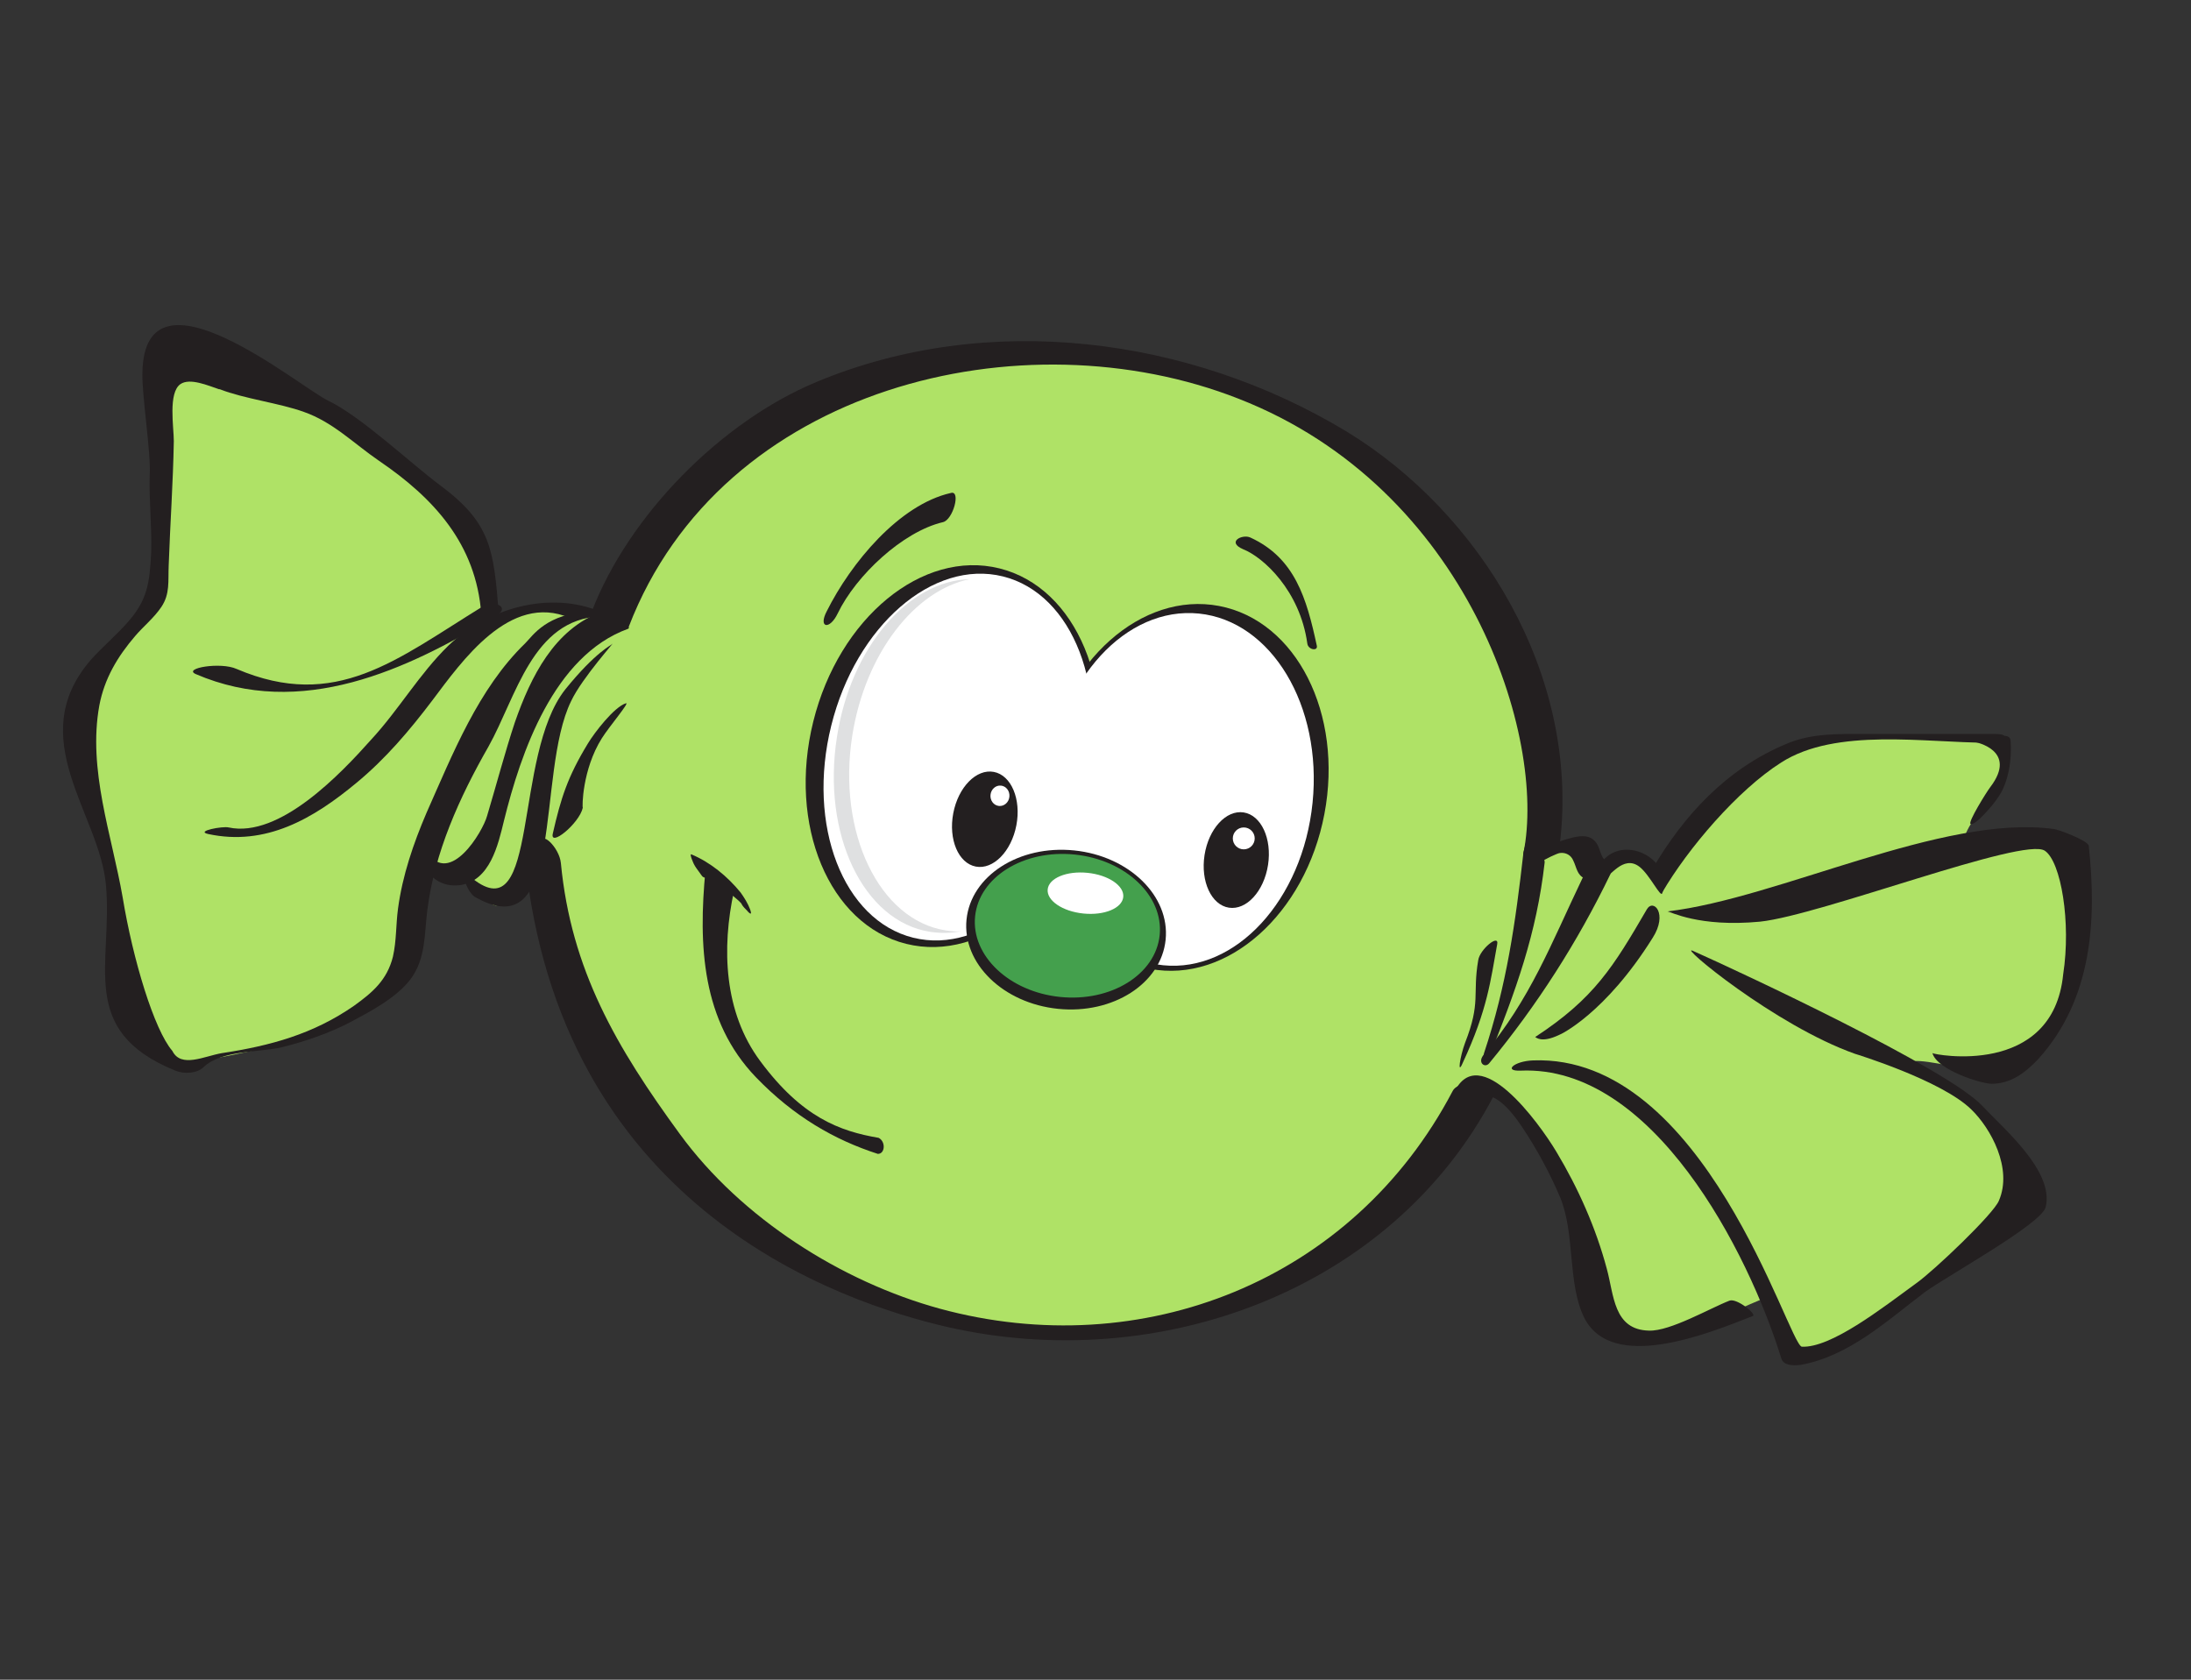 <?xml version="1.0" encoding="utf-8"?>
<!-- Generator: Adobe Illustrator 27.1.1, SVG Export Plug-In . SVG Version: 6.00 Build 0)  -->
<svg version="1.1" id="Layer_3" xmlns="http://www.w3.org/2000/svg" xmlns:xlink="http://www.w3.org/1999/xlink" x="0px" y="0px"
	 viewBox="0 0 300 230" style="enable-background:new 0 0 300 230;" xml:space="preserve">
<rect x="0" y="0" width="300" height="230" fill="#333333" stroke="none"/>
<style type="text/css">
	.st0{fill:#AFE266;}
	.st1{fill:#231F20;}
	.st2{fill:#FFFFFF;}
	.st3{fill:#DFE0E1;}
	.st4{fill:#44A04D;}
</style>
<g>
	<path class="st0" d="M22.3,53.9c0,0-2.1,6.3-1,11.3s2.3,12.3,0.2,15.7c-2.1,3.3-7.5,8.6-8.8,13.2s-2.7,6.1-0.8,12.5
		s3.8,14.4,4.8,20.5s0,7.3,2.3,11.5c2.3,4.2,2.5,6.3,4.8,6.9s2.7,0,3.8-0.2c1-0.2,8.6-1.7,9.8-2.1c1.3-0.4,12.1-3.8,14.6-7.1
		c2.5-3.3,3.8-4.8,4.2-9.2c0.4-4.4,0.2-11.5,2.1-9.8c1.9,1.7,2.1,3.1,3.6,2.5c1.5-0.6,0.8-1.3,2.1,0.4c1.3,1.7,0.6,2.5,2.1,3.1
		c1.5,0.6,1.5,1.3,2.5,0.6c1-0.6,2.3-2.3,3.3-3.8c1-1.5,2.3-2.7,2.3-2.7s3.8,15.7,5.4,19.4c1.7,3.8,11.3,21.3,16.3,25.9
		s13.4,11.1,17.4,12.5c4,1.5,19.4,6.3,22.4,6.7c2.9,0.4,15.3,1,18.4,0.4c3.1-0.6,14.2-2.5,19.2-5.6c5-3.1,12.1-6.9,15.1-10.2
		c2.9-3.3,10.2-13.8,11.9-15.7c1.7-1.9,2.7-2.3,3.6-1.9c0.8,0.4,6.5,6.3,7.3,7.3c0.8,1,5.4,11.7,6.1,13.4s2.1,7.7,2.5,9
		c0.4,1.3,1.7,4,4,4.2c2.3,0.2,8.6,0,11.3-1.7s6.9-3.3,6.9-3.3l3.8,8.4c0,0,4-0.2,7.1-2.1c3.1-1.9,15.1-9.4,18.8-14.2
		c3.8-4.8,4.8-6.7,4.6-7.9c-0.2-1.3-3.1-9.6-6.7-11.5c-3.6-1.9-9.2-4.8-7.5-5c1.7-0.2,7.9,1.3,9,1.5c1,0.2,6.1-1,8.4-4
		s4.8-7.5,4.8-13.4c0-5.9,0.2-13.2-2.5-13.8s-13.6,1.3-13.6,1.3s1-3.8,2.3-4.8c1.3-1,4.4-4.8,4.4-6.5s-0.8-3.8-0.8-3.8s-9-1-10.9-1
		c-1.9,0-14.2,0.2-15.9,0.8c-1.7,0.6-10,5.6-13.2,10c-3.1,4.4-4.4,7.3-5.4,7.7s-2.3-1.7-3.3-1.9c-1-0.2-2.5,0.2-3.6,0.8
		s-2.1,2.9-2.7,1.3c-0.6-1.7-0.2-3.1-1.7-3.1c-1.5,0-3.8-0.2-4.8,0.4c-1,0.6-2.1,1-2.1,1s2.1-16.5-0.4-23.2s-8.6-20.1-15.1-25.9
		S173.9,53.6,167.2,52c-6.7-1.7-20.9-5.2-32.2-2.7c-11.3,2.5-22.6,5.4-30.5,11.1S89.7,73.1,87.6,77.1c-2.1,4-3.6,8.6-3.6,8.6
		s-0.8-0.6-2.5-1.3c-1.7-0.6-4.8-1.9-7.1-1.7c-2.3,0.2-6.9,2.1-6.9,2.1s-0.4-7.7-2.9-12.1c-2.5-4.4-9.2-9.6-14.2-12.8
		c-5-3.1-9.4-4.6-11.1-5c-1.7-0.4-9.4-2.3-11.1-2.9c-1.7-0.6-5.2,0.4-5.2,0.4L22.3,53.9z"/>
	<g>
		<defs>
			<path id="SVGID_1_" d="M22.3,53.9c0,0-2.1,6.3-1,11.3s2.3,12.3,0.2,15.7c-2.1,3.3-7.5,8.6-8.8,13.2s-2.7,6.1-0.8,12.5
				s3.8,14.4,4.8,20.5s0,7.3,2.3,11.5c2.3,4.2,2.5,6.3,4.8,6.9s2.7,0,3.8-0.2c1-0.2,8.6-1.7,9.8-2.1c1.3-0.4,12.1-3.8,14.6-7.1
				c2.5-3.3,3.8-4.8,4.2-9.2c0.4-4.4,0.2-11.5,2.1-9.8c1.9,1.7,2.1,3.1,3.6,2.5c1.5-0.6,0.8-1.3,2.1,0.4c1.3,1.7,0.6,2.5,2.1,3.1
				c1.5,0.6,1.5,1.3,2.5,0.6c1-0.6,2.3-2.3,3.3-3.8c1-1.5,2.3-2.7,2.3-2.7s3.8,15.7,5.4,19.4c1.7,3.8,11.3,21.3,16.3,25.9
				s13.4,11.1,17.4,12.5c4,1.5,19.4,6.3,22.4,6.7c2.9,0.4,15.3,1,18.4,0.4c3.1-0.6,14.2-2.5,19.2-5.6c5-3.1,12.1-6.9,15.1-10.2
				c2.9-3.3,10.2-13.8,11.9-15.7c1.7-1.9,2.7-2.3,3.6-1.9c0.8,0.4,6.5,6.3,7.3,7.3c0.8,1,5.4,11.7,6.1,13.4s2.1,7.7,2.5,9
				c0.4,1.3,1.7,4,4,4.2c2.3,0.2,8.6,0,11.3-1.7s6.9-3.3,6.9-3.3l3.8,8.4c0,0,4-0.2,7.1-2.1c3.1-1.9,15.1-9.4,18.8-14.2
				c3.8-4.8,4.8-6.7,4.6-7.9c-0.2-1.3-3.1-9.6-6.7-11.5c-3.6-1.9-9.2-4.8-7.5-5c1.7-0.2,7.9,1.3,9,1.5c1,0.2,6.1-1,8.4-4
				s4.8-7.5,4.8-13.4c0-5.9,0.2-13.2-2.5-13.8s-13.6,1.3-13.6,1.3s1-3.8,2.3-4.8c1.3-1,4.4-4.8,4.4-6.5s-0.8-3.8-0.8-3.8
				s-9-1-10.9-1c-1.9,0-14.2,0.2-15.9,0.8c-1.7,0.6-10,5.6-13.2,10c-3.1,4.4-4.4,7.3-5.4,7.7s-2.3-1.7-3.3-1.9
				c-1-0.2-2.5,0.2-3.6,0.8s-2.1,2.9-2.7,1.3c-0.6-1.7-0.2-3.1-1.7-3.1c-1.5,0-3.8-0.2-4.8,0.4c-1,0.6-2.1,1-2.1,1
				s2.1-16.5-0.4-23.2s-8.6-20.1-15.1-25.9S173.9,53.6,167.2,52c-6.7-1.7-20.9-5.2-32.2-2.7c-11.3,2.5-22.6,5.4-30.5,11.1
				S89.7,73.1,87.6,77.1c-2.1,4-3.6,8.6-3.6,8.6s-0.8-0.6-2.5-1.3c-1.7-0.6-4.8-1.9-7.1-1.7c-2.3,0.2-6.9,2.1-6.9,2.1
				s-0.4-7.7-2.9-12.1c-2.5-4.4-9.2-9.6-14.2-12.8c-5-3.1-9.4-4.6-11.1-5c-1.7-0.4-9.4-2.3-11.1-2.9c-1.7-0.6-5.2,0.4-5.2,0.4
				L22.3,53.9z"/>
		</defs>
		<clipPath id="SVGID_00000122703457322697100250000001393677149993460363_">
			<use xlink:href="#SVGID_1_"  style="overflow:visible;"/>
		</clipPath>
	</g>
	<g>
		<path class="st1" d="M86.1,85.8c12.7-33,54-42.8,83.5-31.2c31.5,12.3,42.2,46.4,39,62.2c-0.4,1.9,4.8,0.5,5-1.4
			c2.7-23.1-11-45.2-29.2-56.3c-21.5-13-49.1-16.6-72.6-6.8c-13,5.4-25.7,18.2-30.8,31.5c-0.8,2,1.5,3.5,4.5,2.1L86.1,85.8z"/>
	</g>
	<g>
		<path class="st1" d="M72.1,119.5c5.7,46.2,42.9,58.8,57.6,62.2c28.9,6.6,60.8-4.9,74.8-31.6c1.2-2.2-4.7-2.5-5.6-0.7
			c-13.7,26.1-42.6,37.3-70.2,29.8c-13.5-3.7-27.2-12.4-35.6-23.9c-8.7-11.9-14.9-22.5-16.3-37.1c-0.2-2.2-2.9-4.7-2.7-2.6
			L72.1,119.5z"/>
	</g>
	<g>
		<path class="st1" d="M211.1,118c0.3-0.3,2.2-1.2,2.5-1.2c0.8-0.1,1.5,0.3,1.8,1c0.5,1,0.5,2,1.6,2.5c0.9,0.4,3.7-2,3.1-2.3
			c-1.1-0.5-0.9-2.1-1.8-2.9c-0.9-0.9-2.3-0.6-3.4-0.3c-2.3,0.6-5.2,1.9-6.1,4.3C208.7,119.6,209.9,119.2,211.1,118z"/>
	</g>
	<g>
		<path class="st1" d="M224.5,118.7c1.4,1.1,2.9,4.3,3.1,3.6c1.6-4.4-4.9-8.1-8.1-4.5c-0.6,0.7-0.4,1.6,0.3,2.2
			C220.3,120.4,222.2,116.9,224.5,118.7z"/>
	</g>
	<g>
		<path class="st1" d="M226.3,128.4c2.1-3.3,0.1-5.4-0.8-3.9c-4.6,7.9-7.2,12.2-15.3,17.5c0.1,0,0.8,0.9,3.3-0.3
			C213.6,141.7,219.8,138.8,226.3,128.4z"/>
	</g>
	<g>
		<path class="st1" d="M216.7,120.2c-4.4,9.2-7.1,16.5-13.6,24.3c-0.8,1,0.2,1.8,0.8,1.1c6.6-8,12.1-16.6,16.6-25.9
			C220.9,118.9,217.2,119.2,216.7,120.2L216.7,120.2z"/>
	</g>
	<g>
		<path class="st1" d="M227.6,122.2c3.5-6,10.3-14,16.3-17.8c7.5-4.8,19.7-2.7,28.3-2.7c1.5,0,3.7-1.2,0.9-1.2c-6,0-12,0-17.9,0
			c-3.6,0-7.3-0.1-10.7,1.4c-8.1,3.4-13.9,9.7-18.2,17C226,119.5,227.6,122.2,227.6,122.2z"/>
	</g>
	<g>
		<path class="st1" d="M272.5,107.8c-0.6,0.8-3,4.7-2.7,5c0.6,0.4,3.2-2.7,3.7-3.5c1.5-2,2-5.3,1.8-7.9c-0.1-1-1.6-0.6-2.4-0.4
			c-1,0.3-2.6-0.4-2.5,0.6C270.4,101.6,276.4,102.7,272.5,107.8z"/>
	</g>
	<g>
		<path class="st1" d="M241,126.2c8.4-0.9,36.2-11.7,39-9.7c2.2,1.5,3.6,9.8,2.5,16.9c-1.4,14.2-17.8,11-17.9,10.8
			c0.6,2.3,6.7,4.2,8.1,4.2c2.7,0,4.7-1.6,6.4-3.4c7.4-8.2,8-19,6.9-29.2c-0.1-0.7-4.3-2.3-4.9-2.3c-15.2-2-37.5,9.5-52.8,11.3
			C228.7,124.8,232.6,127,241,126.2z"/>
	</g>
	<g>
		<path class="st1" d="M269.9,151.9c2.7,2.6,5.7,8.1,3.8,12.5c-0.7,1.8-8.9,9.6-11.3,11.3c-4.8,3.5-11.7,8.9-15.7,8.7
			c-1.9-0.5-13.3-40.1-36.8-39.2c-2.6,0.1-4.1,1.5-1.7,1.4c18.1-0.8,31.2,24.8,35.7,39.4c0.3,1,1.6,1,2.6,0.9
			c6.7-1.2,11.8-6,17.1-10c3.2-2.3,15.9-9.3,16.5-11.6c1.2-4.9-5.7-10.7-8.7-13.9c-4.8-5.1-33.1-18.3-39.6-21.2
			c-2.2-1,11.2,10.2,22.2,14.1C254,144.3,265.8,147.9,269.9,151.9z"/>
	</g>
	<g>
		<path class="st1" d="M201.2,150.9c2.8-2.7,5.7,1.2,7.2,3.4c2,3,3.8,6.3,5.2,9.6c2.1,5,1,11.8,3.3,16.5c3.8,7.6,17,2.2,23.1-0.2
			c0.6-0.2-2.2-2.5-3.2-2.1c-2.6,1-8.1,4.2-11,4.1c-4.9-0.1-4.8-4.9-5.8-8.5c-1.5-5.6-3.9-11-6.9-16c-2.4-4-10.6-15.3-14-8.1
			C198.7,150.4,201.2,150.9,201.2,150.9z"/>
	</g>
	<path class="st1" d="M81,83.7c-6.2,0.3-8,3.3-9.1,4.4c-6.4,6.2-9.9,15.1-13.5,23.2c-1.8,4.2-3.3,8.6-3.9,13.1
		c-0.3,2.2-0.2,4.4-0.7,6.6c-0.8,3.2-2.8,4.9-5.3,6.7c-5.6,3.9-11.5,5.5-18.1,6.5c-2.4,0.4-5.6,2.1-6.8-0.3
		c-2.5-2.9-5.4-12.5-6.8-21c-1.5-8.6-4.8-17.5-3.2-26.3c0.7-3.7,2.5-6.7,4.9-9.5c1.1-1.3,2.6-2.5,3.6-4c1.2-1.8,0.9-3.5,1-5.7
		c0.2-5.7,0.6-11.3,0.7-17c0-1.9-0.8-6.6,0.9-7.8c1.3-0.9,3.8,0.2,5.3,0.7c0,0,0,0,0.1,0c3.3,1.3,8.2,1.9,11.5,3.1
		c4,1.4,6.8,4.3,10.3,6.7c7.5,5.1,13.3,11.4,14,21c0.1,1.6,2.5,1.6,2.4,0c-0.7-9-1.1-12.5-8.1-17.7c-3.9-2.9-10.8-9.4-15.2-11.5
		c-4-1.9-25.2-19.7-25.5-3.9c-0.1,3.1,1.2,11,1,14.1c-0.1,3.6,0.3,6.8,0.2,10.5c-0.2,4.2-0.5,6.6-3.3,9.7c-1.3,1.5-3.7,3.6-5,5.1
		c-9.2,10.7,1.2,21,2.1,30.7c1,10.9-4,20,9.5,25.5c1.2,0.5,3,0.4,3.9-0.5c2.4-2.3,7.7-2,10.7-2.7c3.2-0.8,6.4-1.9,9.3-3.4
		c2.8-1.5,6.3-3.3,8.3-5.9c2.1-2.8,1.9-6.1,2.3-9.4c1-8,4.4-15.5,8.4-22.5c3.8-6.8,6-17.4,15.3-17.8C82.7,84.4,83.4,83.6,81,83.7z"
		/>
	<g>
		<path class="st1" d="M26.8,92.3c14.4,6.2,28.9-0.5,41.3-8.1c1.7-1.1-0.4-2.1-2.1-1.1C54.3,90.3,46,97.4,32.4,91.6
			C30.2,90.6,25,91.5,26.8,92.3L26.8,92.3z"/>
	</g>
	<g>
		<path class="st1" d="M82.3,83.8c-7-3-15.6-0.5-20.9,4.6c-4,3.9-6.8,8.8-10.6,12.9c-4.1,4.6-12.5,13.5-19.5,12
			c-0.8-0.2-4.6,0.5-2.8,0.9c7.9,1.7,14.4-2.1,20.3-7c4-3.3,7.3-7.2,10.4-11.3c4-5.3,10.6-14.8,18.8-11.3c0.8,0.4,4.4-0.3,3.4-0.7
			L82.3,83.8z"/>
	</g>
	<g>
		<path class="st1" d="M82.3,83.8c-6.4,2.4-9.6,8.8-11.8,15.1c-1.3,3.9-2.6,8.8-3.8,12.8c-0.6,2.2-5.1,9.7-8.2,5
			c-1.5-2.3-1.6,0.3-0.7,1.7c1.2,1.9,2.8,3.1,5.2,2.8c4.1-0.6,5.2-5.5,6-8.8c2.3-9.3,6.8-22.6,17-26.3
			C86.9,85.6,82.3,83.8,82.3,83.8z"/>
	</g>
	<g>
		<path class="st1" d="M77.4,94.4c-7.2,9.1-3.5,33.2-12.7,25.9c-2-1.6-0.8,1.8,0.3,2.5C77.6,130,73.3,106,78.2,96
			c1.5-3.2,6.4-8.6,5.6-7.8C83.8,88.3,81.6,89.2,77.4,94.4z"/>
	</g>
	<g>
		<path class="st1" d="M82.4,101.1c1-1.6,3.9-5,3.3-4.8c-1.6,0.5-4.3,4-5.2,5.5c-2.8,4.6-3.7,7.5-4.8,12.3c-0.5,2,3.6-1.3,4.1-3.5
			C79.7,110.6,79.7,105.4,82.4,101.1z"/>
	</g>
	<g>
		<path class="st1" d="M208.6,116.7c-1.1,9.7-2.3,18.2-5.4,27.5c-0.3,0.9,0.3,1.4,0.5,1c3.9-9.6,6.7-17.4,7.8-27.1
			c0.1-1-2.5-3.2-2.5-3L208.6,116.7z"/>
	</g>
	<g>
		<path class="st1" d="M202.4,131.5c-0.8,4.7,0.4,5.7-1.8,11.3c-0.7,1.9-1.1,4.6-0.3,2.7c3.4-7.3,3.8-11.3,4.7-16.2
			C205.3,127.8,202.6,130,202.4,131.5L202.4,131.5z"/>
	</g>
	
		<ellipse transform="matrix(0.241 -0.97 0.97 0.241 -1.377 205.177)" class="st1" cx="130.5" cy="103.5" rx="26.5" ry="19.7"/>
	
		<ellipse transform="matrix(0.187 -0.982 0.982 0.187 25.982 247.039)" class="st1" cx="162.3" cy="107.8" rx="25.3" ry="19.5"/>
	
		<ellipse transform="matrix(0.241 -0.97 0.97 0.241 -0.952 206.058)" class="st2" cx="131.3" cy="103.6" rx="25.5" ry="17.9"/>
	
		<ellipse transform="matrix(0.101 -0.995 0.995 0.101 37.83 257.966)" class="st2" cx="161.6" cy="108.1" rx="24.2" ry="18.1"/>
	<path class="st3" d="M129.5,127.4c-9.1-1.4-14.9-13.4-12.8-26.7c1.8-11.3,8.6-19.9,16.1-21.4c-8.4,0.2-16.3,9.3-18.2,21.6
		c-2.1,13.3,3.6,25.3,12.8,26.7c1.4,0.2,2.8,0.2,4.2-0.1C130.9,127.6,130.2,127.5,129.5,127.4z"/>
	
		<ellipse transform="matrix(0.187 -0.982 0.982 0.187 -0.463 223.687)" class="st1" cx="134.9" cy="112.1" rx="6.6" ry="4.4"/>
	
		<ellipse transform="matrix(0.153 -0.988 0.988 0.153 27.101 266.927)" class="st1" cx="169.2" cy="117.7" rx="6.6" ry="4.4"/>
	
		<ellipse transform="matrix(0.101 -0.995 0.995 0.101 14.745 234.082)" class="st2" cx="136.8" cy="108.9" rx="1.4" ry="1.3"/>
	<circle class="st2" cx="170.3" cy="114.8" r="1.5"/>
	<g>
		<path class="st1" d="M129.1,71.5c-5.5,1.3-11.9,7.3-14.4,12.5c-1.1,2.3-2.7,2-1.5-0.3c3.3-6.6,9.9-14.6,17-16.2
			C131.6,67.1,130.5,71.2,129.1,71.5L129.1,71.5z"/>
	</g>
	<g>
		<path class="st1" d="M179,88.1c0.1,0.9,1.5,1.1,1.3,0.3c-1.4-6.5-3-12-9.1-14.8c-1.1-0.5-3.3,0.6-1,1.6
			C173,76.3,178,80.9,179,88.1z"/>
	</g>
	<g>
		<g>
			<path class="st1" d="M96.3,120.1c1.2,0.5,2.3,1.2,3.4,2c0.5,0.4,0.9,0.8,1.4,1.2c0.1,0.1,0.2,0.2,0.4,0.4c0,0,0.2,0.2,0,0
				c0,0.1,0.1,0.1,0.1,0.2c0.2,0.3,0.4,0.5,0.7,0.8c0,0,0.3,0.4,0.5,0.4c0.1-0.1-0.1-0.6-0.1-0.6c-0.3-0.8-0.8-1.6-1.3-2.3
				c-1.8-2.2-4.1-4.1-6.7-5.2c-0.4-0.2,0.3,1.3,0.3,1.3c0.2,0.4,0.5,0.8,0.8,1.2C95.9,119.6,96.1,120,96.3,120.1L96.3,120.1z"/>
		</g>
	</g>
	<path class="st1" d="M120.2,158c1,0,1.1-1.7,0.1-2.2c-5.3-0.9-10.5-2.8-16.2-10.5c-5-6.7-5.3-15.5-3.6-23.3
		c0.3-1.2-3.8-3.5-3.9-2.9c-1,10.4-0.5,20.7,6.9,28.4C108.7,152.9,114.3,156.1,120.2,158z"/>
	
		<ellipse transform="matrix(0.101 -0.995 0.995 0.101 4.672 259.616)" class="st1" cx="145.9" cy="127.2" rx="10.9" ry="13.7"/>
	<ellipse transform="matrix(0.101 -0.995 0.995 0.101 5.338 259.234)" class="st4" cx="146" cy="126.7" rx="9.8" ry="12.7"/>
	
		<ellipse transform="matrix(0.101 -0.995 0.995 0.101 11.93 257.807)" class="st2" cx="148.6" cy="122.3" rx="2.8" ry="5.2"/>
</g>
</svg>
